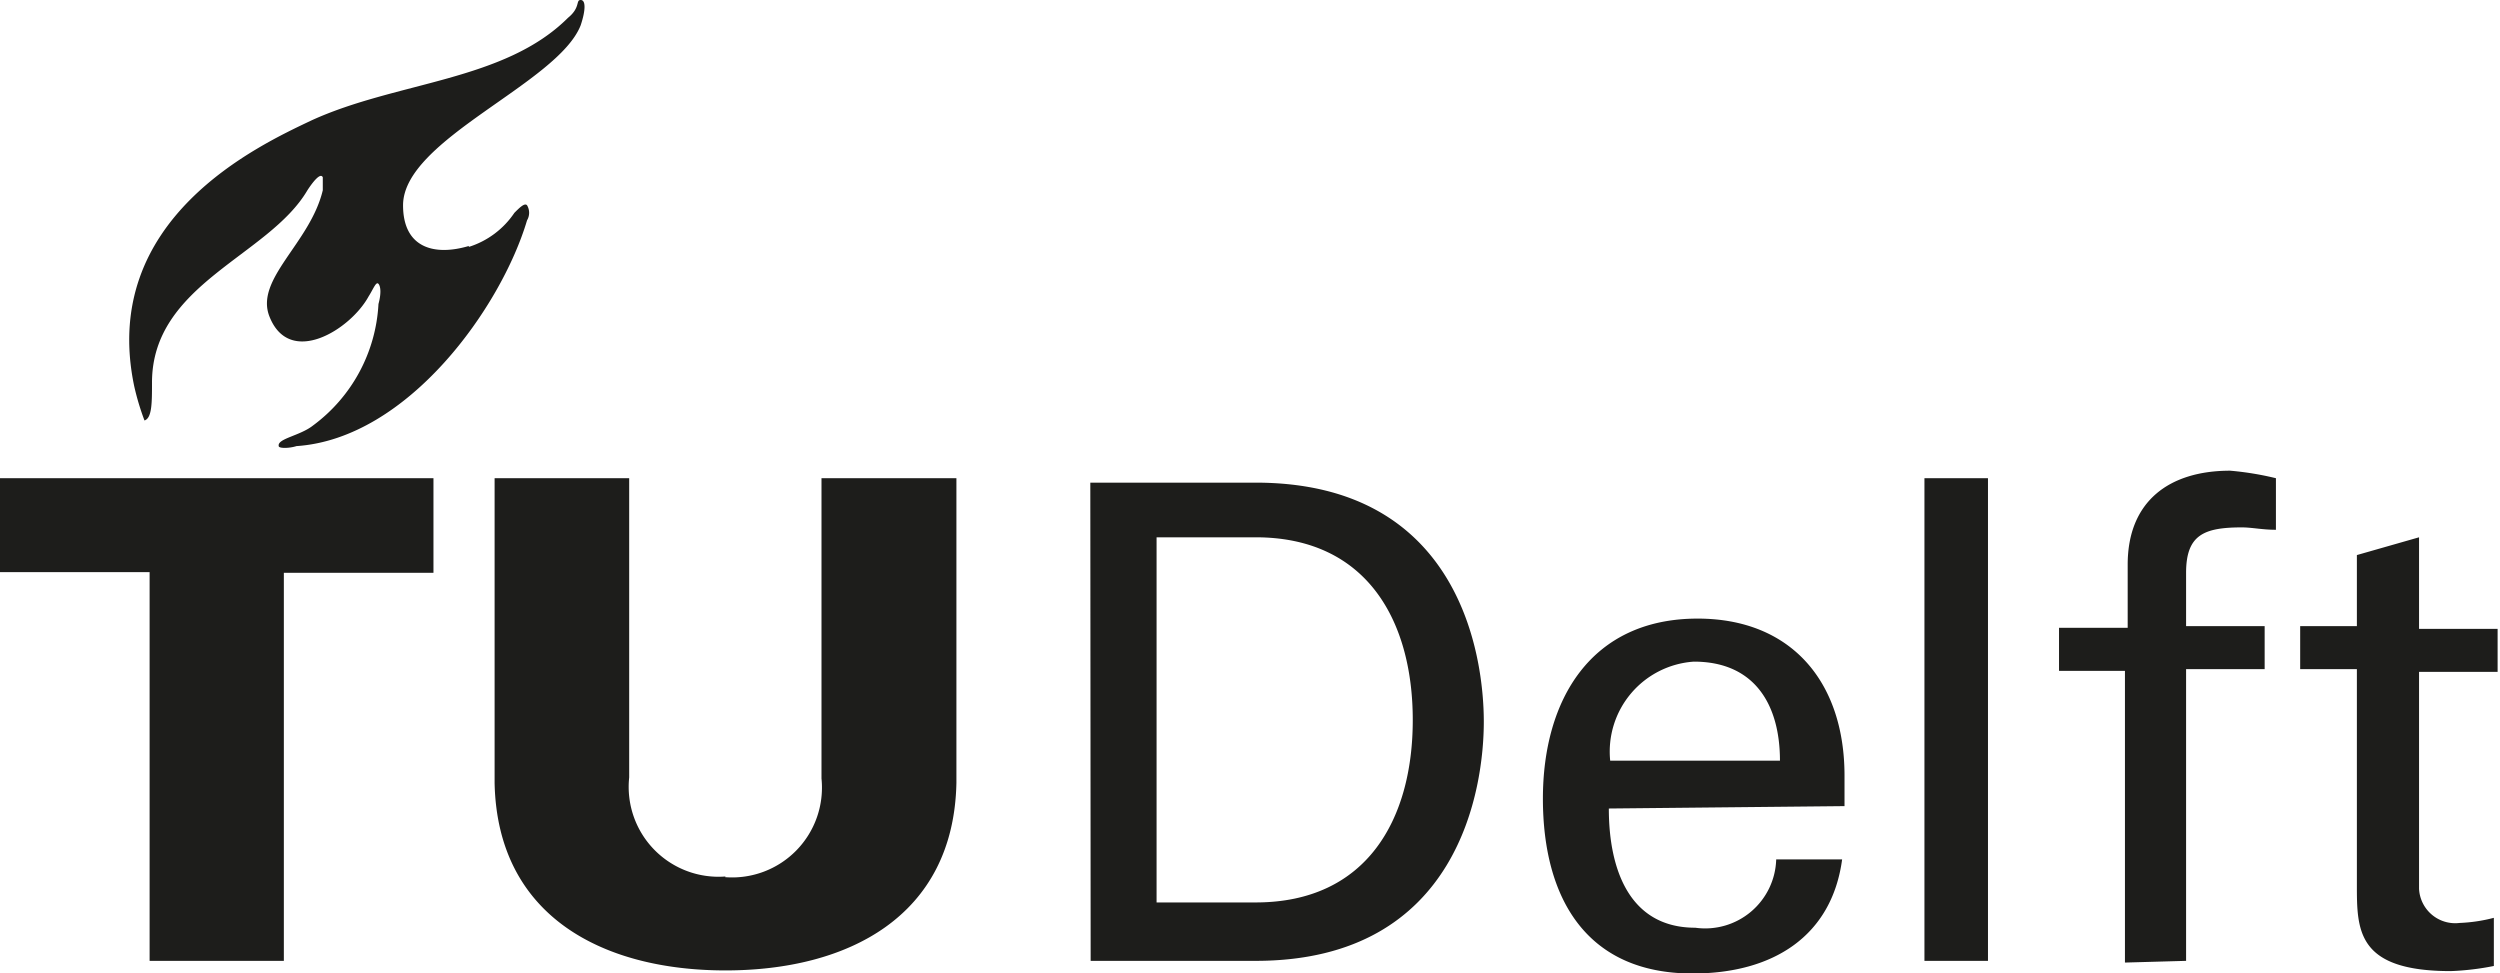 <svg xmlns="http://www.w3.org/2000/svg" viewBox="0 0 73.19 28.5"><defs><style>.cls-1{fill:#1d1d1b;}</style></defs><g id="Layer_2" data-name="Layer 2"><g id="Layer_1-2" data-name="Layer 1"><path class="cls-1" d="M21.23,25.68a2.63,2.63,0,0,0,2.82-2.89V14H28v8.92c-.08,3.93-3.2,5.49-6.76,5.49s-6.68-1.56-6.76-5.49V14h3.94v8.76a2.63,2.63,0,0,0,2.82,2.9M4.38,28.13H8.31V16.77h4.38V14H0v2.75H4.38ZM13.73,7.2c-1,.3-1.93.07-1.93-1.19,0-1.93,4.53-3.56,5.2-5.27.15-.45.15-.74,0-.74s0,.22-.37.52c-1.86,1.86-5,1.86-7.5,3-1.56.74-6.23,2.89-5.2,7.79a7.45,7.45,0,0,0,.3,1c.22-.07.22-.52.22-1.11C4.45,8.31,7.87,7.5,9,5.57c.15-.23.38-.53.45-.38v.38c-.37,1.55-2,2.6-1.56,3.7.59,1.49,2.37.38,2.9-.59.14-.22.22-.45.29-.37s.08.3,0,.59a4.73,4.73,0,0,1-1.92,3.56c-.38.3-1.05.38-1,.6,0,.07.3.07.52,0,3.27-.22,6-4.08,6.75-6.61a.43.43,0,0,0,0-.44c-.07-.08-.22.07-.37.22a2.52,2.52,0,0,1-1.34,1M47.14,22.27a2.64,2.64,0,0,1,2.45-2.9c1.78,0,2.52,1.26,2.52,2.9ZM54,23.6v-.89c0-2.75-1.56-4.6-4.3-4.6-3.12,0-4.53,2.37-4.53,5.27s1.26,5.12,4.38,5.12c2.38,0,4.08-1.11,4.38-3.34H52a2.08,2.08,0,0,1-2.37,2c-1.93,0-2.53-1.71-2.53-3.49ZM56.34,14H58.2V28.13H56.34ZM64,28.13V19.59h2.3V18.33H64V16.77c0-1.11.52-1.33,1.63-1.33.3,0,.6.07,1,.07V14a8.91,8.91,0,0,0-1.34-.22c-1.78,0-3,.89-3,2.75v1.85H60.28v1.26h1.93v8.54Zm3.34-9.8v1.26H69V25.9c0,1.34,0,2.53,2.75,2.53a7.87,7.87,0,0,0,1.26-.15V26.87a4.65,4.65,0,0,1-1,.15,1.06,1.06,0,0,1-1.19-1V19.67h2.3V18.41h-2.3V15.73L69,16.25v2.08Zm-35.41,9.8h4.83c6,0,6.68-5.12,6.68-7s-.67-7-6.68-7H31.92Zm1.93-12.4h2.9c3.26,0,4.6,2.45,4.6,5.35s-1.34,5.34-4.6,5.34h-2.9Z"/></g></g></svg>